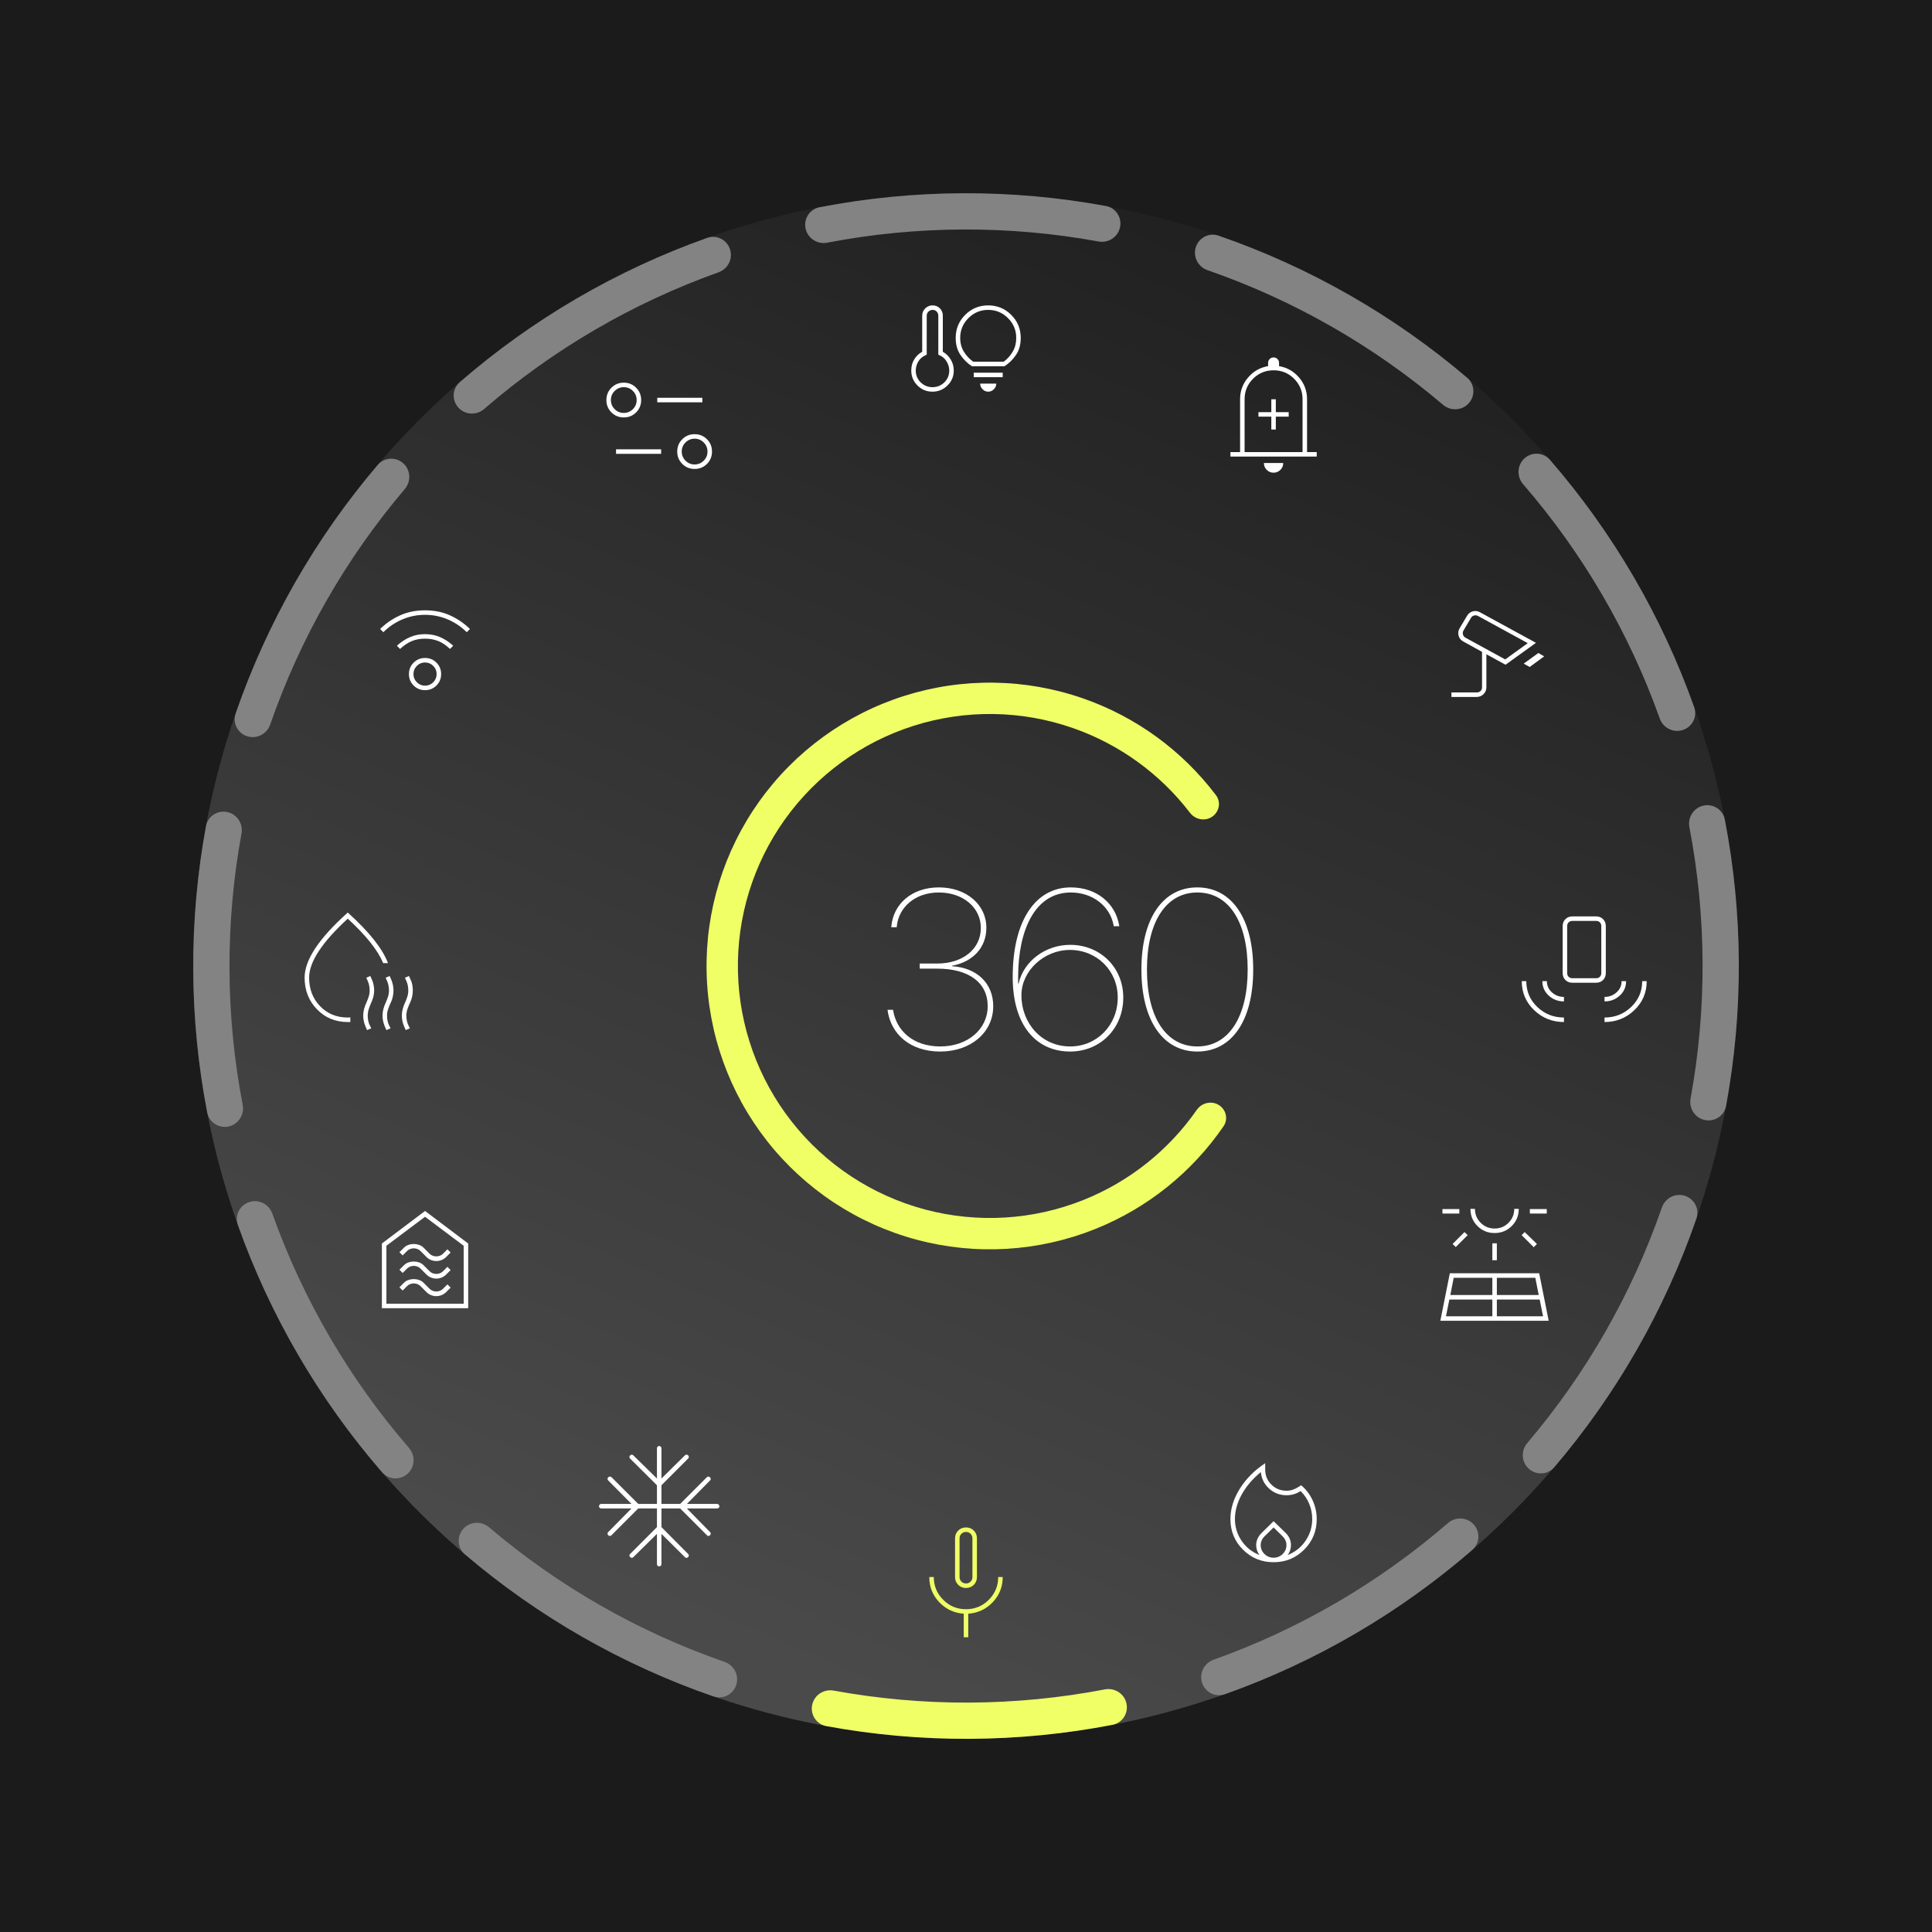 <svg width="2500" height="2500" viewBox="0 0 2500 2500" fill="none" xmlns="http://www.w3.org/2000/svg">
<rect x="0" y="0" width="2500" height="2500" fill="#333333" stroke="none"/>
<g clip-path="url(#clip0_20_596)">
<rect width="2500" height="2500" fill="#1B1B1B"/>
<circle cx="1250" cy="1250" r="1000" fill="url(#paint0_linear_20_596)"/>
<path d="M1457.65 2204.28C1460.4 2216.93 1452.38 2229.45 1439.67 2231.9C1317.36 2255.53 1191.71 2256.09 1069.19 2233.56C1056.46 2231.22 1048.32 2218.77 1050.96 2206.1V2206.1C1053.6 2193.42 1066.01 2185.32 1078.75 2187.64C1194.82 2208.85 1313.82 2208.32 1429.7 2186.08C1442.41 2183.64 1454.9 2191.63 1457.65 2204.28V2204.28Z" fill="#F0FF66"/>
<path d="M952.72 2180.23C948.777 2192.57 935.569 2199.4 923.329 2195.17C805.537 2154.45 696.391 2092.07 601.523 2011.24C591.664 2002.84 590.846 1987.99 599.474 1978.34V1978.34C608.102 1968.68 622.908 1967.87 632.776 1976.25C722.721 2052.71 826.089 2111.79 937.613 2150.48C949.848 2154.73 956.664 2167.9 952.72 2180.23V2180.23Z" fill="#838383"/>
<path d="M527.462 1906.95C517.879 1915.66 503.025 1914.97 494.54 1905.19C412.889 1811.03 349.557 1702.43 307.812 1585C303.474 1572.8 310.189 1559.53 322.49 1555.48V1555.48C334.792 1551.43 348.019 1558.13 352.371 1570.33C392.04 1681.51 452.019 1784.36 529.254 1873.63C537.727 1883.42 537.045 1898.24 527.462 1906.95V1906.95Z" fill="#838383"/>
<path d="M295.819 1457.65C283.164 1460.4 270.644 1452.38 268.188 1439.66C244.556 1317.29 244.008 1191.58 266.571 1069.01C268.916 1056.27 281.365 1048.14 294.044 1050.78V1050.78C306.722 1053.42 314.828 1065.84 312.498 1078.58C291.26 1194.7 291.78 1313.76 314.03 1429.69C316.471 1442.41 308.474 1454.89 295.819 1457.65V1457.65Z" fill="#838383"/>
<path d="M319.86 952.72C307.524 948.777 300.694 935.569 304.925 923.329C345.644 805.537 408.026 696.391 488.853 601.523C497.252 591.664 512.099 590.846 521.758 599.474V599.474C531.416 608.102 532.228 622.908 523.84 632.776C447.387 722.721 388.308 826.089 349.611 937.613C345.366 949.848 332.197 956.663 319.86 952.72V952.72Z" fill="#838383"/>
<path d="M593.145 527.462C584.433 517.879 585.122 503.025 594.906 494.54C689.066 412.889 797.663 349.557 915.096 307.812C927.299 303.474 940.566 310.189 944.616 322.49V322.49C948.667 334.792 941.967 348.019 929.769 352.372C818.587 392.04 715.738 452.019 626.464 529.254C616.669 537.727 601.857 537.045 593.145 527.462V527.462Z" fill="#838383"/>
<path d="M1042.45 295.819C1039.69 283.163 1047.72 270.644 1060.43 268.188C1182.8 244.556 1308.52 244.008 1431.09 266.571C1443.83 268.916 1451.96 281.365 1449.31 294.044V294.044C1446.67 306.722 1434.26 314.828 1421.52 312.498C1305.39 291.26 1186.34 291.78 1070.4 314.03C1057.69 316.471 1045.2 308.474 1042.45 295.819V295.819Z" fill="#838383"/>
<path d="M1547.37 319.86C1551.32 307.524 1564.52 300.694 1576.76 304.925C1694.56 345.644 1803.7 408.026 1898.57 488.853C1908.43 497.252 1909.25 512.099 1900.62 521.758V521.758C1891.99 531.416 1877.19 532.228 1867.32 523.84C1777.37 447.387 1674.01 388.308 1562.48 349.611C1550.25 345.366 1543.43 332.197 1547.37 319.86V319.86Z" fill="#838383"/>
<path d="M1972.63 593.145C1982.21 584.433 1997.07 585.121 2005.55 594.906C2087.2 689.066 2150.54 797.663 2192.28 915.095C2196.62 927.298 2189.9 940.565 2177.6 944.616V944.616C2165.3 948.667 2152.07 941.967 2147.72 929.769C2108.05 818.586 2048.07 715.738 1970.84 626.463C1962.37 616.669 1963.05 601.857 1972.63 593.145V593.145Z" fill="#838383"/>
<path d="M2204.28 1042.45C2216.93 1039.69 2229.45 1047.72 2231.91 1060.43C2255.54 1182.8 2256.09 1308.52 2233.52 1431.09C2231.18 1443.83 2218.73 1451.96 2206.05 1449.32V1449.32C2193.37 1446.67 2185.27 1434.26 2187.6 1421.52C2208.83 1305.4 2208.31 1186.34 2186.06 1070.41C2183.62 1057.69 2191.62 1045.2 2204.28 1042.45V1042.45Z" fill="#838383"/>
<path d="M2180.23 1547.37C2192.57 1551.32 2199.4 1564.52 2195.17 1576.76C2154.45 1694.56 2092.07 1803.7 2011.24 1898.57C2002.84 1908.43 1987.99 1909.25 1978.34 1900.62V1900.62C1968.68 1891.99 1967.87 1877.19 1976.25 1867.32C2052.71 1777.37 2111.79 1674 2150.48 1562.48C2154.73 1550.25 2167.9 1543.43 2180.23 1547.37V1547.37Z" fill="#838383"/>
<path d="M1906.95 1972.63C1915.66 1982.22 1914.97 1997.07 1905.19 2005.55C1811.03 2087.2 1702.43 2150.54 1585 2192.28C1572.8 2196.62 1559.53 2189.9 1555.48 2177.6V2177.6C1551.43 2165.3 1558.13 2152.07 1570.32 2147.72C1681.51 2108.05 1784.36 2048.07 1873.63 1970.84C1883.42 1962.37 1898.24 1963.05 1906.95 1972.63V1972.63Z" fill="#838383"/>
<mask id="mask0_20_596" style="mask-type:alpha" maskUnits="userSpaceOnUse" x="753" y="451" width="200" height="200">
<rect x="753" y="451" width="200" height="200" fill="#D9D9D9"/>
</mask>
<g mask="url(#mask0_20_596)">
<path d="M898.831 606.832C892.531 606.832 887.206 604.657 882.856 600.307C878.506 595.957 876.331 590.632 876.331 584.332C876.331 578.032 878.506 572.707 882.856 568.357C887.206 564.007 892.531 561.832 898.831 561.832C905.131 561.832 910.456 564.007 914.806 568.357C919.156 572.707 921.331 578.032 921.331 584.332C921.331 590.632 919.156 595.957 914.806 600.307C910.456 604.657 905.131 606.832 898.831 606.832ZM898.81 600.998C903.407 600.998 907.338 599.373 910.602 596.123C913.865 592.873 915.497 588.95 915.497 584.353C915.497 579.755 913.872 575.825 910.622 572.561C907.372 569.297 903.449 567.665 898.852 567.665C894.254 567.665 890.324 569.29 887.06 572.54C883.796 575.79 882.164 579.714 882.164 584.311C882.164 588.908 883.789 592.839 887.039 596.103C890.289 599.366 894.213 600.998 898.81 600.998ZM797.164 587.248V581.415H855.497V587.248H797.164ZM807.164 540.165C800.864 540.165 795.539 537.99 791.189 533.64C786.839 529.29 784.664 523.965 784.664 517.665C784.664 511.365 786.839 506.04 791.189 501.69C795.539 497.34 800.864 495.165 807.164 495.165C813.464 495.165 818.789 497.34 823.139 501.69C827.489 506.04 829.664 511.365 829.664 517.665C829.664 523.965 827.489 529.29 823.139 533.64C818.789 537.99 813.464 540.165 807.164 540.165ZM807.143 534.332C811.74 534.332 815.671 532.707 818.935 529.457C822.199 526.207 823.831 522.283 823.831 517.686C823.831 513.089 822.206 509.158 818.956 505.894C815.706 502.63 811.782 500.998 807.185 500.998C802.588 500.998 798.657 502.623 795.393 505.873C792.129 509.123 790.497 513.047 790.497 517.644C790.497 522.241 792.122 526.172 795.372 529.436C798.622 532.7 802.546 534.332 807.143 534.332ZM850.497 520.582V514.748H908.831V520.582H850.497Z" fill="white"/>
</g>
<mask id="mask1_20_596" style="mask-type:alpha" maskUnits="userSpaceOnUse" x="753" y="1849" width="200" height="200">
<rect x="753" y="1849" width="200" height="200" fill="#D9D9D9"/>
</mask>
<g mask="url(#mask1_20_596)">
<path d="M850.084 1984.83L819.459 2015.04C818.903 2015.6 818.244 2015.87 817.48 2015.87C816.716 2015.87 816.056 2015.53 815.501 2014.83C814.806 2014.28 814.459 2013.62 814.459 2012.85C814.459 2012.09 814.806 2011.36 815.501 2010.67L850.084 1976.08V1951.92H825.917L791.126 1986.71C790.57 1987.26 789.91 1987.54 789.146 1987.54C788.383 1987.54 787.653 1987.19 786.959 1986.5C786.403 1985.94 786.126 1985.28 786.126 1984.52C786.126 1983.76 786.403 1983.1 786.959 1982.54L817.167 1951.92H777.792C777.098 1951.92 776.473 1951.64 775.917 1951.08C775.362 1950.53 775.084 1949.83 775.084 1949C775.084 1948.31 775.362 1947.65 775.917 1947.02C776.473 1946.4 777.167 1946.08 778.001 1946.08H817.167L786.959 1915.67C786.403 1915.11 786.126 1914.45 786.126 1913.69C786.126 1912.92 786.473 1912.19 787.167 1911.5C787.723 1910.94 788.383 1910.67 789.146 1910.67C789.91 1910.67 790.64 1910.94 791.334 1911.5L825.917 1946.08H850.084V1921.92L815.292 1887.33C814.737 1886.78 814.459 1886.12 814.459 1885.35C814.459 1884.59 814.806 1883.86 815.501 1883.17C816.056 1882.61 816.716 1882.33 817.48 1882.33C818.244 1882.33 818.903 1882.61 819.459 1883.17L850.084 1913.17V1874C850.084 1873.31 850.362 1872.65 850.917 1872.02C851.473 1871.4 852.167 1871.08 853.001 1871.08C853.695 1871.08 854.355 1871.4 854.98 1872.02C855.605 1872.65 855.917 1873.31 855.917 1874V1913.17L886.334 1883.17C886.89 1882.61 887.549 1882.33 888.313 1882.33C889.077 1882.33 889.806 1882.61 890.501 1883.17C891.056 1883.86 891.334 1884.59 891.334 1885.35C891.334 1886.12 891.056 1886.78 890.501 1887.33L855.917 1921.92V1946.08H880.084L914.667 1911.5C915.223 1910.94 915.883 1910.67 916.647 1910.67C917.41 1910.67 918.14 1911.01 918.834 1911.71C919.39 1912.26 919.667 1912.92 919.667 1913.69C919.667 1914.45 919.39 1915.11 918.834 1915.67L888.834 1946.08H928.001C928.695 1946.08 929.355 1946.4 929.98 1947.02C930.605 1947.65 930.917 1948.31 930.917 1949C930.917 1949.83 930.605 1950.53 929.98 1951.08C929.355 1951.64 928.695 1951.92 928.001 1951.92H888.834L918.834 1982.54C919.39 1983.1 919.667 1983.76 919.667 1984.52C919.667 1985.28 919.39 1985.94 918.834 1986.5C918.14 1987.19 917.41 1987.54 916.647 1987.54C915.883 1987.54 915.223 1987.19 914.667 1986.5L880.084 1951.92H855.917V1976.08L890.501 2010.87C891.056 2011.43 891.334 2012.09 891.334 2012.85C891.334 2013.62 890.987 2014.35 890.292 2015.04C889.737 2015.6 889.077 2015.87 888.313 2015.87C887.549 2015.87 886.89 2015.6 886.334 2015.04L855.917 1984.83V2024.21C855.917 2024.9 855.605 2025.53 854.98 2026.08C854.355 2026.64 853.695 2026.92 853.001 2026.92C852.167 2026.92 851.473 2026.64 850.917 2026.08C850.362 2025.53 850.084 2024.83 850.084 2024V1984.83Z" fill="white"/>
</g>
<mask id="mask2_20_596" style="mask-type:alpha" maskUnits="userSpaceOnUse" x="1548" y="1849" width="200" height="200">
<rect x="1548" y="1849" width="200" height="200" fill="#D9D9D9"/>
</mask>
<g mask="url(#mask2_20_596)">
<path d="M1598 1965.67C1598 1975.95 1600.88 1985.32 1606.64 1993.79C1612.41 2002.27 1620.08 2008.38 1629.66 2012.13C1628.28 2010.18 1627.23 2008.13 1626.54 2005.98C1625.84 2003.83 1625.5 2001.64 1625.5 1999.42C1625.5 1996.5 1626.09 1993.72 1627.27 1991.09C1628.45 1988.45 1630.08 1986.09 1632.16 1984L1648 1968.38L1664.04 1984C1666.12 1986.09 1667.72 1988.45 1668.83 1991.09C1669.94 1993.72 1670.5 1996.5 1670.5 1999.42C1670.5 2001.64 1670.15 2003.83 1669.46 2005.98C1668.76 2008.13 1667.72 2010.18 1666.33 2012.13C1675.91 2008.38 1683.59 2002.27 1689.35 1993.79C1695.12 1985.32 1698 1975.95 1698 1965.67C1698 1958.72 1696.71 1952.16 1694.14 1945.98C1691.57 1939.8 1687.86 1934.28 1683 1929.42C1680.22 1931.22 1677.3 1932.58 1674.25 1933.48C1671.19 1934.38 1668.07 1934.84 1664.87 1934.84C1656.12 1934.84 1648.59 1931.99 1642.27 1926.29C1635.95 1920.6 1632.37 1913.45 1631.54 1904.84C1626.12 1909.28 1621.33 1913.97 1617.16 1918.9C1613 1923.83 1609.49 1928.9 1606.64 1934.11C1603.8 1939.31 1601.64 1944.56 1600.18 1949.84C1598.73 1955.11 1598 1960.39 1598 1965.67ZM1648 1976.5L1636.12 1988.17C1634.59 1989.7 1633.41 1991.43 1632.58 1993.38C1631.75 1995.32 1631.33 1997.34 1631.33 1999.42C1631.33 2003.86 1632.96 2007.68 1636.23 2010.88C1639.49 2014.07 1643.41 2015.67 1648 2015.67C1652.58 2015.67 1656.5 2014.07 1659.77 2010.88C1663.03 2007.68 1664.66 2003.86 1664.66 1999.42C1664.66 1997.2 1664.25 1995.15 1663.41 1993.27C1662.58 1991.4 1661.4 1989.7 1659.87 1988.17L1648 1976.5ZM1637.16 1893.38V1901.5C1637.16 1909.28 1639.84 1915.81 1645.18 1921.09C1650.53 1926.36 1657.09 1929 1664.87 1929C1667.51 1929 1670.12 1928.59 1672.68 1927.75C1675.25 1926.92 1677.72 1925.74 1680.08 1924.21L1683.62 1921.92C1690.01 1927.2 1694.98 1933.69 1698.52 1941.4C1702.06 1949.11 1703.83 1957.2 1703.83 1965.67C1703.83 1981.22 1698.41 1994.42 1687.58 2005.25C1676.75 2016.09 1663.55 2021.5 1648 2021.5C1632.44 2021.5 1619.25 2016.09 1608.41 2005.25C1597.58 1994.42 1592.16 1981.22 1592.16 1965.67C1592.16 1952.47 1596.19 1939.42 1604.25 1926.5C1612.3 1913.59 1623.28 1902.54 1637.16 1893.38Z" fill="white"/>
</g>
<mask id="mask3_20_596" style="mask-type:alpha" maskUnits="userSpaceOnUse" x="1834" y="1537" width="200" height="200">
<rect x="1834" y="1537" width="200" height="200" fill="#D9D9D9"/>
</mask>
<g mask="url(#mask3_20_596)">
<path d="M1863.79 1709.08L1876.08 1647.62H1991.71L2004 1709.08H1863.79ZM1866.5 1570.33V1564.5H1888.38V1570.33H1866.5ZM1871.08 1703.25H1931.08V1681.58H1875.46L1871.08 1703.25ZM1883.79 1613.67L1879.63 1609.71L1895.04 1594.29L1899.21 1598.25L1883.79 1613.67ZM1876.71 1675.75H1931.08V1653.46H1881.08L1876.71 1675.75ZM1934 1595.54C1925.25 1595.54 1917.86 1592.52 1911.81 1586.48C1905.77 1580.44 1902.75 1573.04 1902.75 1564.29H1908.58C1908.58 1571.35 1911.06 1577.35 1916.01 1582.3C1920.95 1587.24 1926.96 1589.71 1934.03 1589.71C1941.09 1589.71 1947.09 1587.24 1952.02 1582.3C1956.95 1577.35 1959.42 1571.35 1959.42 1564.29H1965.25C1965.25 1573.04 1962.23 1580.44 1956.19 1586.48C1950.15 1592.52 1942.75 1595.54 1934 1595.54ZM1931.08 1630.75V1608.87H1936.92V1630.75H1931.08ZM1936.92 1703.25H1996.71L1992.33 1681.58H1936.92V1703.25ZM1936.92 1675.75H1991.08L1986.71 1653.46H1936.92V1675.75ZM1984.63 1613.87L1969 1598.25L1972.96 1594.29L1988.79 1609.71L1984.63 1613.87ZM1979.63 1570.33V1564.5H2001.5V1570.33H1979.63Z" fill="white"/>
</g>
<mask id="mask4_20_596" style="mask-type:alpha" maskUnits="userSpaceOnUse" x="450" y="1537" width="200" height="200">
<rect x="450" y="1537" width="200" height="200" fill="#D9D9D9"/>
</mask>
<g mask="url(#mask4_20_596)">
<path d="M564.581 1677.21C566.942 1677.21 569.234 1676.76 571.456 1675.86C573.678 1674.95 575.622 1673.67 577.289 1672L583.122 1666.17L578.956 1662L573.122 1667.83C572.011 1668.95 570.692 1669.78 569.164 1670.33C567.636 1670.89 566.109 1671.17 564.581 1671.17C563.053 1671.17 561.525 1670.89 559.997 1670.33C558.47 1669.78 557.15 1668.95 556.039 1667.83L548.122 1659.92C546.456 1658.25 544.511 1657.04 542.289 1656.27C540.067 1655.51 537.775 1655.13 535.414 1655.13C533.053 1655.13 530.761 1655.51 528.539 1656.27C526.317 1657.04 524.372 1658.25 522.706 1659.92L516.872 1665.75L521.039 1669.92L526.872 1664.08C527.984 1662.97 529.303 1662.14 530.831 1661.58C532.359 1661.03 533.886 1660.75 535.414 1660.75C536.942 1660.75 538.47 1661.03 539.997 1661.58C541.525 1662.14 542.845 1662.97 543.956 1664.08L551.872 1672C553.539 1673.67 555.484 1674.95 557.706 1675.86C559.928 1676.76 562.22 1677.21 564.581 1677.21ZM564.581 1654.5C566.942 1654.5 569.234 1654.05 571.456 1653.15C573.678 1652.24 575.622 1650.96 577.289 1649.29L583.122 1643.46L578.956 1639.29L573.122 1645.13C572.011 1646.24 570.692 1647.07 569.164 1647.63C567.636 1648.18 566.109 1648.46 564.581 1648.46C563.053 1648.46 561.525 1648.18 559.997 1647.63C558.47 1647.07 557.15 1646.24 556.039 1645.13L548.122 1637.21C546.456 1635.54 544.511 1634.33 542.289 1633.56C540.067 1632.8 537.775 1632.42 535.414 1632.42C533.053 1632.42 530.761 1632.8 528.539 1633.56C526.317 1634.33 524.372 1635.54 522.706 1637.21L516.872 1643.04L521.039 1647.21L526.872 1641.38C527.984 1640.26 529.303 1639.43 530.831 1638.88C532.359 1638.32 533.886 1638.04 535.414 1638.04C536.942 1638.04 538.47 1638.32 539.997 1638.88C541.525 1639.43 542.845 1640.26 543.956 1641.38L551.872 1649.29C553.539 1650.96 555.484 1652.24 557.706 1653.15C559.928 1654.05 562.22 1654.5 564.581 1654.5ZM564.581 1631.79C566.942 1631.79 569.234 1631.34 571.456 1630.44C573.678 1629.54 575.622 1628.25 577.289 1626.58L583.122 1620.75L578.956 1616.58L573.122 1622.42C572.011 1623.53 570.692 1624.36 569.164 1624.92C567.636 1625.47 566.109 1625.75 564.581 1625.75C563.053 1625.75 561.525 1625.47 559.997 1624.92C558.47 1624.36 557.15 1623.53 556.039 1622.42L548.122 1614.5C546.456 1612.83 544.511 1611.62 542.289 1610.86C540.067 1610.09 537.775 1609.71 535.414 1609.71C533.053 1609.71 530.761 1610.09 528.539 1610.86C526.317 1611.62 524.372 1612.83 522.706 1614.5L516.872 1620.33L521.039 1624.5L526.872 1618.67C527.984 1617.56 529.303 1616.72 530.831 1616.17C532.359 1615.61 533.886 1615.33 535.414 1615.33C536.942 1615.33 538.47 1615.61 539.997 1616.17C541.525 1616.72 542.845 1617.56 543.956 1618.67L551.872 1626.58C553.539 1628.25 555.484 1629.54 557.706 1630.44C559.928 1631.34 562.22 1631.79 564.581 1631.79ZM494.164 1692.83V1609.08L549.997 1567L605.831 1609.08V1692.83H494.164ZM499.997 1687H599.997V1612L549.997 1574.5L499.997 1612V1687Z" fill="white"/>
</g>
<mask id="mask5_20_596" style="mask-type:alpha" maskUnits="userSpaceOnUse" x="350" y="1150" width="200" height="200">
<rect x="350" y="1150" width="200" height="200" fill="#D9D9D9"/>
</mask>
<g mask="url(#mask5_20_596)">
<path d="M394.164 1265C394.164 1253.61 398.782 1240.94 408.018 1226.98C417.254 1213.02 431.247 1197.64 449.997 1180.83C463.886 1193.33 475.136 1205 483.747 1215.83C492.359 1226.67 498.47 1236.81 502.081 1246.25H495.831C492.359 1237.92 486.803 1228.96 479.164 1219.38C471.525 1209.79 461.803 1199.58 449.997 1188.75C433.47 1203.89 421.004 1217.85 412.602 1230.63C404.199 1243.4 399.997 1254.86 399.997 1265C399.997 1279.86 404.72 1292.19 414.164 1301.98C423.609 1311.77 435.553 1316.67 449.997 1316.67C450.553 1316.67 451.109 1316.63 451.664 1316.56C452.22 1316.49 452.775 1316.46 453.331 1316.46V1322.5H449.997C434.061 1322.5 420.772 1317.01 410.129 1306.02C399.486 1295.04 394.164 1281.36 394.164 1265ZM474.997 1332.92L472.914 1328.13C471.942 1325.9 471.213 1323.62 470.727 1321.28C470.24 1318.94 469.997 1316.57 469.997 1314.17C469.997 1311.25 470.379 1308.37 471.143 1305.52C471.907 1302.68 472.945 1299.86 474.256 1297.08C475.306 1294.72 476.247 1292.26 477.081 1289.7C477.914 1287.13 478.331 1284.45 478.331 1281.67C478.331 1279.29 478.088 1277 477.602 1274.78C477.115 1272.57 476.386 1270.42 475.414 1268.33L473.956 1265.21L479.164 1262.92L481.247 1267.5C482.22 1269.72 482.949 1272.05 483.435 1274.48C483.921 1276.91 484.164 1279.31 484.164 1281.67C484.164 1284.58 483.782 1287.43 483.018 1290.21C482.254 1292.99 481.217 1295.77 479.906 1298.54C478.856 1300.9 477.914 1303.4 477.081 1306.04C476.247 1308.68 475.831 1311.38 475.831 1314.17C475.831 1316.4 476.039 1318.59 476.456 1320.73C476.872 1322.88 477.567 1324.93 478.539 1326.88L480.414 1330.63L474.997 1332.92ZM499.997 1332.92L497.914 1328.13C496.942 1325.9 496.213 1323.62 495.727 1321.28C495.24 1318.94 494.997 1316.57 494.997 1314.17C494.997 1311.25 495.379 1308.37 496.143 1305.52C496.907 1302.68 497.945 1299.86 499.256 1297.08C500.306 1294.72 501.247 1292.26 502.081 1289.7C502.914 1287.13 503.331 1284.45 503.331 1281.67C503.331 1279.29 503.088 1277 502.602 1274.78C502.115 1272.57 501.386 1270.42 500.414 1268.33L498.956 1265.21L504.164 1262.92L506.247 1267.5C507.22 1269.86 507.949 1272.22 508.435 1274.58C508.921 1276.95 509.164 1279.31 509.164 1281.67C509.164 1284.45 508.852 1287.22 508.227 1290C507.602 1292.78 506.664 1295.42 505.414 1297.92C504.192 1300.5 503.122 1303.16 502.206 1305.9C501.289 1308.63 500.831 1311.39 500.831 1314.17C500.831 1316.4 501.039 1318.59 501.456 1320.73C501.872 1322.88 502.567 1324.93 503.539 1326.88L505.414 1330.63L499.997 1332.92ZM524.997 1332.92L522.914 1328.13C521.942 1325.9 521.213 1323.62 520.727 1321.28C520.24 1318.94 519.997 1316.57 519.997 1314.17C519.997 1311.25 520.379 1308.37 521.143 1305.52C521.907 1302.68 522.945 1299.86 524.256 1297.08C525.306 1294.72 526.247 1292.26 527.081 1289.7C527.914 1287.13 528.331 1284.45 528.331 1281.67C528.331 1279.29 528.088 1277 527.602 1274.78C527.115 1272.57 526.386 1270.42 525.414 1268.33L523.956 1265.21L529.164 1262.92L531.247 1267.5C532.359 1269.72 533.122 1272.05 533.539 1274.48C533.956 1276.91 534.164 1279.31 534.164 1281.67C534.164 1284.47 533.852 1287.24 533.227 1289.98C532.602 1292.73 531.664 1295.37 530.414 1297.92C529.192 1300.55 528.122 1303.22 527.206 1305.93C526.289 1308.65 525.831 1311.39 525.831 1314.17C525.831 1316.4 526.039 1318.59 526.456 1320.73C526.872 1322.88 527.567 1324.93 528.539 1326.88L530.414 1330.63L524.997 1332.92Z" fill="white"/>
</g>
<mask id="mask6_20_596" style="mask-type:alpha" maskUnits="userSpaceOnUse" x="1950" y="1150" width="200" height="200">
<rect x="1950" y="1150" width="200" height="200" fill="#D9D9D9"/>
</mask>
<g mask="url(#mask6_20_596)">
<path d="M2023.75 1322.5C2008.75 1322.5 1995.9 1317.39 1985.21 1307.19C1974.51 1296.98 1969.16 1284.44 1969.16 1269.58H1975C1975 1282.78 1979.75 1293.92 1989.27 1303.02C1998.78 1312.12 2010.28 1316.66 2023.75 1316.66V1322.5ZM2023.75 1295.83C2016.11 1295.83 2009.55 1293.33 2004.06 1288.33C1998.57 1283.33 1995.83 1277.08 1995.83 1269.58H2001.66C2001.66 1275.41 2003.85 1280.28 2008.23 1284.16C2012.6 1288.05 2017.78 1290 2023.75 1290V1295.83ZM2034.58 1271.66C2030.97 1271.66 2027.98 1270.48 2025.62 1268.12C2023.26 1265.76 2022.08 1262.78 2022.08 1259.16V1198.33C2022.08 1194.72 2023.26 1191.73 2025.62 1189.37C2027.98 1187.01 2030.97 1185.83 2034.58 1185.83H2065.41C2069.03 1185.83 2072.01 1187.01 2074.37 1189.37C2076.73 1191.73 2077.91 1194.72 2077.91 1198.33V1259.16C2077.91 1262.78 2076.73 1265.76 2074.37 1268.12C2072.01 1270.48 2069.03 1271.66 2065.41 1271.66H2034.58ZM2034.58 1265.83H2065.41C2067.36 1265.83 2068.96 1265.21 2070.21 1263.96C2071.46 1262.71 2072.08 1261.11 2072.08 1259.16V1198.33C2072.08 1196.39 2071.46 1194.79 2070.21 1193.54C2068.96 1192.29 2067.36 1191.66 2065.41 1191.66H2034.58C2032.64 1191.66 2031.04 1192.29 2029.79 1193.54C2028.54 1194.79 2027.91 1196.39 2027.91 1198.33V1259.16C2027.91 1261.11 2028.54 1262.71 2029.79 1263.96C2031.04 1265.21 2032.64 1265.83 2034.58 1265.83ZM2076.25 1295.83V1290C2082.22 1290 2087.39 1288.05 2091.77 1284.16C2096.14 1280.28 2098.33 1275.41 2098.33 1269.58H2104.16C2104.16 1277.08 2101.42 1283.33 2095.93 1288.33C2090.45 1293.33 2083.89 1295.83 2076.25 1295.83ZM2076.25 1322.5V1316.66C2089.72 1316.66 2101.21 1312.12 2110.73 1303.02C2120.24 1293.92 2125 1282.78 2125 1269.58H2130.83C2130.83 1284.44 2125.48 1296.98 2114.79 1307.19C2104.09 1317.39 2091.25 1322.5 2076.25 1322.5ZM2034.58 1265.83H2027.91H2072.08H2034.58Z" fill="white"/>
</g>
<mask id="mask7_20_596" style="mask-type:alpha" maskUnits="userSpaceOnUse" x="1834" y="746" width="200" height="200">
<rect x="1834" y="746" width="200" height="200" fill="#D9D9D9"/>
</mask>
<g mask="url(#mask7_20_596)">
<path d="M1979.41 863.084L1971.71 858.709L1990.66 844.959L1998.16 849.334L1979.41 863.084ZM1947.75 853.292L1976.91 832.251L1912.54 797.042C1911.01 796.209 1909.38 796.001 1907.64 796.417C1905.91 796.834 1904.55 797.806 1903.58 799.334L1893.79 815.792C1892.82 817.459 1892.57 819.195 1893.06 821.001C1893.55 822.806 1894.62 824.195 1896.29 825.167L1947.75 853.292ZM1878.16 901.834V896.001H1911.08C1913.03 896.001 1914.62 895.376 1915.87 894.126C1917.12 892.876 1917.75 891.278 1917.75 889.334V843.501L1893.58 830.167C1890.39 828.501 1888.34 825.966 1887.43 822.563C1886.53 819.16 1886.98 815.931 1888.79 812.876L1898.37 796.834C1900.04 793.917 1902.5 792.007 1905.77 791.105C1909.03 790.202 1912.12 790.584 1915.04 792.251L1987.54 831.834L1948.16 860.167L1923.37 846.626V889.334C1923.37 892.806 1922.16 895.757 1919.73 898.188C1917.3 900.619 1914.34 901.834 1910.87 901.834H1878.16Z" fill="white"/>
</g>
<mask id="mask8_20_596" style="mask-type:alpha" maskUnits="userSpaceOnUse" x="1548" y="435" width="200" height="200">
<rect x="1548" y="435" width="200" height="200" fill="#D9D9D9"/>
</mask>
<g mask="url(#mask8_20_596)">
<path d="M1645.08 555.832H1650.91V539.165H1667.58V533.332H1650.91V516.665H1645.08V533.332H1628.41V539.165H1645.08V555.832ZM1592.16 590.832V584.999H1604.66V516.665C1604.66 505.971 1608.1 496.596 1614.98 488.54C1621.85 480.485 1630.5 475.554 1640.91 473.749V469.582C1640.91 467.614 1641.6 465.942 1642.97 464.565C1644.34 463.187 1646.01 462.499 1647.97 462.499C1649.93 462.499 1651.61 463.187 1653 464.565C1654.39 465.942 1655.08 467.614 1655.08 469.582V473.749C1665.5 475.554 1674.14 480.485 1681.02 488.54C1687.89 496.596 1691.33 505.971 1691.33 516.665V584.999H1703.83V590.832H1592.16ZM1647.96 611.665C1644.51 611.665 1641.57 610.441 1639.14 607.992C1636.71 605.545 1635.5 602.603 1635.5 599.165H1660.5C1660.5 602.637 1659.27 605.589 1656.81 608.019C1654.36 610.45 1651.41 611.665 1647.96 611.665ZM1610.5 584.999H1685.5V516.665C1685.5 506.249 1681.85 497.394 1674.56 490.103C1667.27 482.811 1658.41 479.165 1648 479.165C1637.58 479.165 1628.73 482.811 1621.43 490.103C1614.14 497.394 1610.5 506.249 1610.5 516.665V584.999Z" fill="white"/>
</g>
<mask id="mask9_20_596" style="mask-type:alpha" maskUnits="userSpaceOnUse" x="1150" y="351" width="200" height="200">
<rect x="1150" y="351" width="200" height="200" fill="#D9D9D9"/>
</mask>
<g mask="url(#mask9_20_596)">
<path d="M1206.67 500.998C1212.64 500.998 1217.74 498.924 1221.98 494.775C1226.21 490.627 1228.33 485.548 1228.33 479.54C1228.33 475.512 1227.22 471.623 1225 467.873C1222.78 464.123 1219.72 461.415 1215.83 459.748L1214.17 458.915V408.498C1214.17 406.415 1213.48 404.644 1212.1 403.186C1210.73 401.728 1208.92 400.998 1206.67 400.998C1204.72 400.998 1202.99 401.728 1201.46 403.186C1199.93 404.644 1199.17 406.415 1199.17 408.498V458.915L1197.5 459.748C1193.47 461.554 1190.38 464.272 1188.23 467.903C1186.08 471.534 1185 475.414 1185 479.54C1185 485.548 1187.12 490.627 1191.35 494.775C1195.59 498.924 1200.69 500.998 1206.67 500.998ZM1206.56 506.832C1198.99 506.832 1192.53 504.158 1187.19 498.811C1181.84 493.464 1179.17 486.971 1179.17 479.332C1179.17 474.009 1180.45 469.241 1183.02 465.028C1185.59 460.814 1189.03 457.526 1193.33 455.165V408.498C1193.33 404.765 1194.65 401.609 1197.29 399.032C1199.93 396.454 1203.05 395.165 1206.67 395.165C1210.55 395.165 1213.75 396.454 1216.25 399.032C1218.75 401.609 1220 404.765 1220 408.498V455.165C1224.17 457.526 1227.57 460.859 1230.21 465.165C1232.85 469.471 1234.17 474.262 1234.17 479.54C1234.17 487.04 1231.46 493.464 1226.04 498.811C1220.62 504.158 1214.13 506.832 1206.56 506.832ZM1257.71 473.915C1252.01 470.304 1247.08 465.478 1242.92 459.436C1238.75 453.394 1236.67 445.998 1236.67 437.248C1236.67 425.558 1240.75 415.622 1248.93 407.44C1257.11 399.257 1267.04 395.165 1278.72 395.165C1290.41 395.165 1300.35 399.257 1308.54 407.44C1316.74 415.622 1320.83 425.558 1320.83 437.248C1320.83 445.998 1318.75 453.394 1314.58 459.436C1310.42 465.478 1305.49 470.304 1299.79 473.915H1257.71ZM1259.37 468.082H1298.75C1303.61 464.471 1307.53 460.096 1310.52 454.957C1313.51 449.818 1315 443.915 1315 437.248C1315 427.279 1311.45 418.745 1304.34 411.646C1297.24 404.548 1288.69 400.998 1278.72 400.998C1268.74 400.998 1260.21 404.548 1253.12 411.646C1246.04 418.745 1242.5 427.279 1242.5 437.248C1242.5 444.054 1244.1 450.026 1247.29 455.165C1250.49 460.304 1254.51 464.609 1259.37 468.082ZM1278.75 506.832C1275.97 506.832 1273.54 505.79 1271.46 503.707C1269.37 501.623 1268.33 499.193 1268.33 496.415H1289.17C1289.17 499.193 1288.12 501.623 1286.04 503.707C1283.96 505.79 1281.53 506.832 1278.75 506.832ZM1260 488.082V482.248H1297.5V488.082H1260Z" fill="white"/>
</g>
<mask id="mask10_20_596" style="mask-type:alpha" maskUnits="userSpaceOnUse" x="450" y="746" width="200" height="200">
<rect x="450" y="746" width="200" height="200" fill="#D9D9D9"/>
</mask>
<g mask="url(#mask10_20_596)">
<path d="M550 893.083C544.167 893.083 539.236 891.069 535.208 887.042C531.181 883.014 529.167 878.083 529.167 872.25C529.167 866.417 531.181 861.486 535.208 857.458C539.236 853.431 544.167 851.417 550 851.417C555.833 851.417 560.764 853.431 564.792 857.458C568.819 861.486 570.833 866.417 570.833 872.25C570.833 878.083 568.819 883.014 564.792 887.042C560.764 891.069 555.833 893.083 550 893.083ZM550.044 887.25C554.181 887.25 557.708 885.777 560.625 882.831C563.542 879.885 565 876.344 565 872.206C565 868.069 563.527 864.542 560.581 861.625C557.635 858.708 554.094 857.25 549.956 857.25C545.819 857.25 542.292 858.723 539.375 861.669C536.458 864.615 535 868.156 535 872.294C535 876.431 536.473 879.958 539.419 882.875C542.365 885.792 545.906 887.25 550.044 887.25ZM496.042 818.083L491.875 813.917C499.375 806.556 507.951 800.688 517.604 796.313C527.257 791.938 538.056 789.75 550 789.75C561.944 789.75 572.743 791.938 582.396 796.313C592.049 800.688 600.625 806.556 608.125 813.917L603.958 818.083C596.875 811 588.681 805.479 579.375 801.521C570.069 797.563 560.278 795.583 550 795.583C539.722 795.583 529.931 797.563 520.625 801.521C511.319 805.479 503.125 811 496.042 818.083ZM582.292 839.75C577.569 835.167 572.604 831.799 567.396 829.646C562.187 827.493 556.389 826.417 550 826.417C543.611 826.417 537.847 827.493 532.708 829.646C527.569 831.799 522.569 835.167 517.708 839.75L513.542 835.583C519.097 830.583 524.826 826.833 530.729 824.333C536.632 821.833 543.056 820.583 550 820.583C556.944 820.583 563.368 821.833 569.271 824.333C575.174 826.833 580.903 830.583 586.458 835.583L582.292 839.75Z" fill="white"/>
</g>
<mask id="mask11_20_596" style="mask-type:alpha" maskUnits="userSpaceOnUse" x="1150" y="1949" width="200" height="200">
<rect x="1150" y="1949" width="200" height="200" fill="#D9D9D9"/>
</mask>
<g mask="url(#mask11_20_596)">
<path d="M1250 2054.83C1245.97 2054.83 1242.6 2053.48 1239.89 2050.77C1237.19 2048.06 1235.83 2044.69 1235.83 2040.66V1990.66C1235.83 1986.64 1237.19 1983.27 1239.89 1980.56C1242.6 1977.85 1245.97 1976.5 1250 1976.5C1254.03 1976.5 1257.39 1977.85 1260.1 1980.56C1262.81 1983.27 1264.16 1986.64 1264.16 1990.66V2040.66C1264.16 2044.69 1262.81 2048.06 1260.1 2050.77C1257.39 2053.48 1254.03 2054.83 1250 2054.83ZM1247.08 2118.58V2088.16C1234.44 2087.19 1223.85 2082.19 1215.31 2073.16C1206.77 2064.14 1202.5 2053.3 1202.5 2040.66H1208.33C1208.33 2052.19 1212.39 2062.02 1220.52 2070.14C1228.64 2078.27 1238.47 2082.33 1250 2082.33C1261.53 2082.33 1271.35 2078.27 1279.48 2070.14C1287.6 2062.02 1291.66 2052.19 1291.66 2040.66H1297.5C1297.5 2053.3 1293.23 2064.14 1284.69 2073.16C1276.14 2082.19 1265.55 2087.19 1252.91 2088.16V2118.58H1247.08ZM1250 2049C1252.36 2049 1254.34 2048.2 1255.94 2046.6C1257.53 2045 1258.33 2043.03 1258.33 2040.66V1990.66C1258.33 1988.3 1257.53 1986.32 1255.94 1984.73C1254.34 1983.13 1252.36 1982.33 1250 1982.33C1247.64 1982.33 1245.66 1983.13 1244.06 1984.73C1242.46 1986.32 1241.66 1988.3 1241.66 1990.66V2040.66C1241.66 2043.03 1242.46 2045 1244.06 2046.6C1245.66 2048.2 1247.64 2049 1250 2049Z" fill="#F0FF66"/>
</g>
<path d="M1576.96 1429.77C1586.53 1435.58 1589.62 1448.09 1583.29 1457.33C1542.45 1516.9 1484.82 1563.21 1417.51 1590.23C1343.92 1619.77 1262.74 1624.66 1186.13 1604.16C1109.53 1583.67 1041.64 1538.88 992.637 1476.53C943.638 1414.19 916.173 1337.63 914.363 1258.35C912.553 1179.07 936.495 1101.34 982.598 1036.82C1028.7 972.304 1094.48 924.469 1170.07 900.496C1245.66 876.522 1326.98 877.702 1401.84 903.857C1470.31 927.778 1529.99 971.411 1573.51 1029.05C1580.26 1037.99 1577.74 1050.63 1568.44 1056.87V1056.87C1559.15 1063.12 1546.6 1060.6 1539.79 1051.7C1501.2 1001.33 1448.65 963.173 1388.46 942.146C1321.88 918.884 1249.56 917.835 1182.33 939.156C1115.1 960.478 1056.6 1003.02 1015.6 1060.4C974.594 1117.79 953.301 1186.92 954.911 1257.43C956.521 1327.93 980.947 1396.02 1024.53 1451.47C1068.11 1506.92 1128.49 1546.75 1196.62 1564.98C1264.75 1583.22 1336.95 1578.87 1402.4 1552.59C1461.56 1528.84 1512.32 1488.33 1548.57 1436.24C1554.96 1427.05 1567.39 1423.96 1576.96 1429.77V1429.77Z" fill="#F0FF66"/>
<path d="M1549.32 1360.68C1504.49 1360.68 1476.99 1319.87 1476.99 1254.84V1254.27C1476.99 1188.96 1504.49 1148.29 1549.32 1148.29C1594.29 1148.29 1621.64 1189.39 1621.64 1254.27V1254.84C1621.64 1320.3 1594.29 1360.68 1549.32 1360.68ZM1549.32 1354.1C1590.14 1354.1 1614.48 1315.57 1614.48 1254.84V1254.27C1614.48 1192.97 1590.14 1154.88 1549.32 1154.88C1508.5 1154.88 1484.15 1193.55 1484.15 1254.27V1254.84C1484.15 1315.71 1508.5 1354.1 1549.32 1354.1Z" fill="white"/>
<path d="M1384.76 1360.68C1340.5 1360.68 1310.43 1326.45 1310.43 1264.44V1264.15C1310.43 1191.68 1339.64 1148.29 1385.62 1148.29C1419.7 1148.29 1443.34 1169.49 1448.06 1196.84L1448.35 1198.56H1441.19L1440.9 1196.98C1436.32 1172.64 1413.98 1154.88 1385.62 1154.88C1339.64 1154.88 1317.73 1202.71 1317.45 1263.58C1317.45 1266.73 1317.45 1269.74 1317.45 1272.75H1318.02C1324.61 1243.96 1352.39 1222.62 1384.9 1222.62C1423.86 1222.62 1453.5 1252.12 1453.5 1290.65V1290.94C1453.5 1330.75 1423.86 1360.68 1384.76 1360.68ZM1321.74 1287.93C1321.74 1324.02 1347.81 1354.1 1384.76 1354.1C1419.42 1354.1 1446.34 1326.6 1446.34 1290.94V1290.65C1446.34 1255.99 1419.27 1229.21 1384.47 1229.21C1350.82 1229.21 1321.74 1256.42 1321.74 1287.64V1287.93Z" fill="white"/>
<path d="M1216.76 1360.68C1177.23 1360.68 1152.89 1337.77 1148.59 1307.69L1148.45 1306.69H1155.61L1155.75 1307.55C1160.05 1333.76 1181.53 1354.1 1216.76 1354.1C1251.99 1354.1 1278.06 1331.9 1278.06 1302.11V1301.82C1278.06 1271.46 1253.57 1253.41 1212.75 1253.41H1190.12V1246.82H1212.75C1245.98 1246.82 1269.18 1227.92 1269.18 1200.85V1200.56C1269.18 1174.5 1246.26 1154.88 1214.9 1154.88C1183.68 1154.88 1162.91 1174.36 1160.48 1198.42L1160.33 1199.85H1153.31L1153.46 1198.27C1156.04 1170.2 1179.38 1148.29 1214.9 1148.29C1250.42 1148.29 1276.34 1170.63 1276.34 1200.28V1200.56C1276.34 1225.91 1259.3 1244.53 1231.94 1249.69V1250.26C1264.17 1252.27 1285.22 1272.46 1285.22 1301.82V1302.11C1285.22 1335.91 1256.15 1360.68 1216.76 1360.68Z" fill="white"/>
</g>
<defs>
<linearGradient id="paint0_linear_20_596" x1="2107" y1="250" x2="1250" y2="2250" gradientUnits="userSpaceOnUse">
<stop stop-color="#1B1B1B"/>
<stop offset="1" stop-color="#4A4A4A"/>
</linearGradient>
<clipPath id="clip0_20_596">
<rect width="2500" height="2500" fill="white"/>
</clipPath>
</defs>
</svg>
